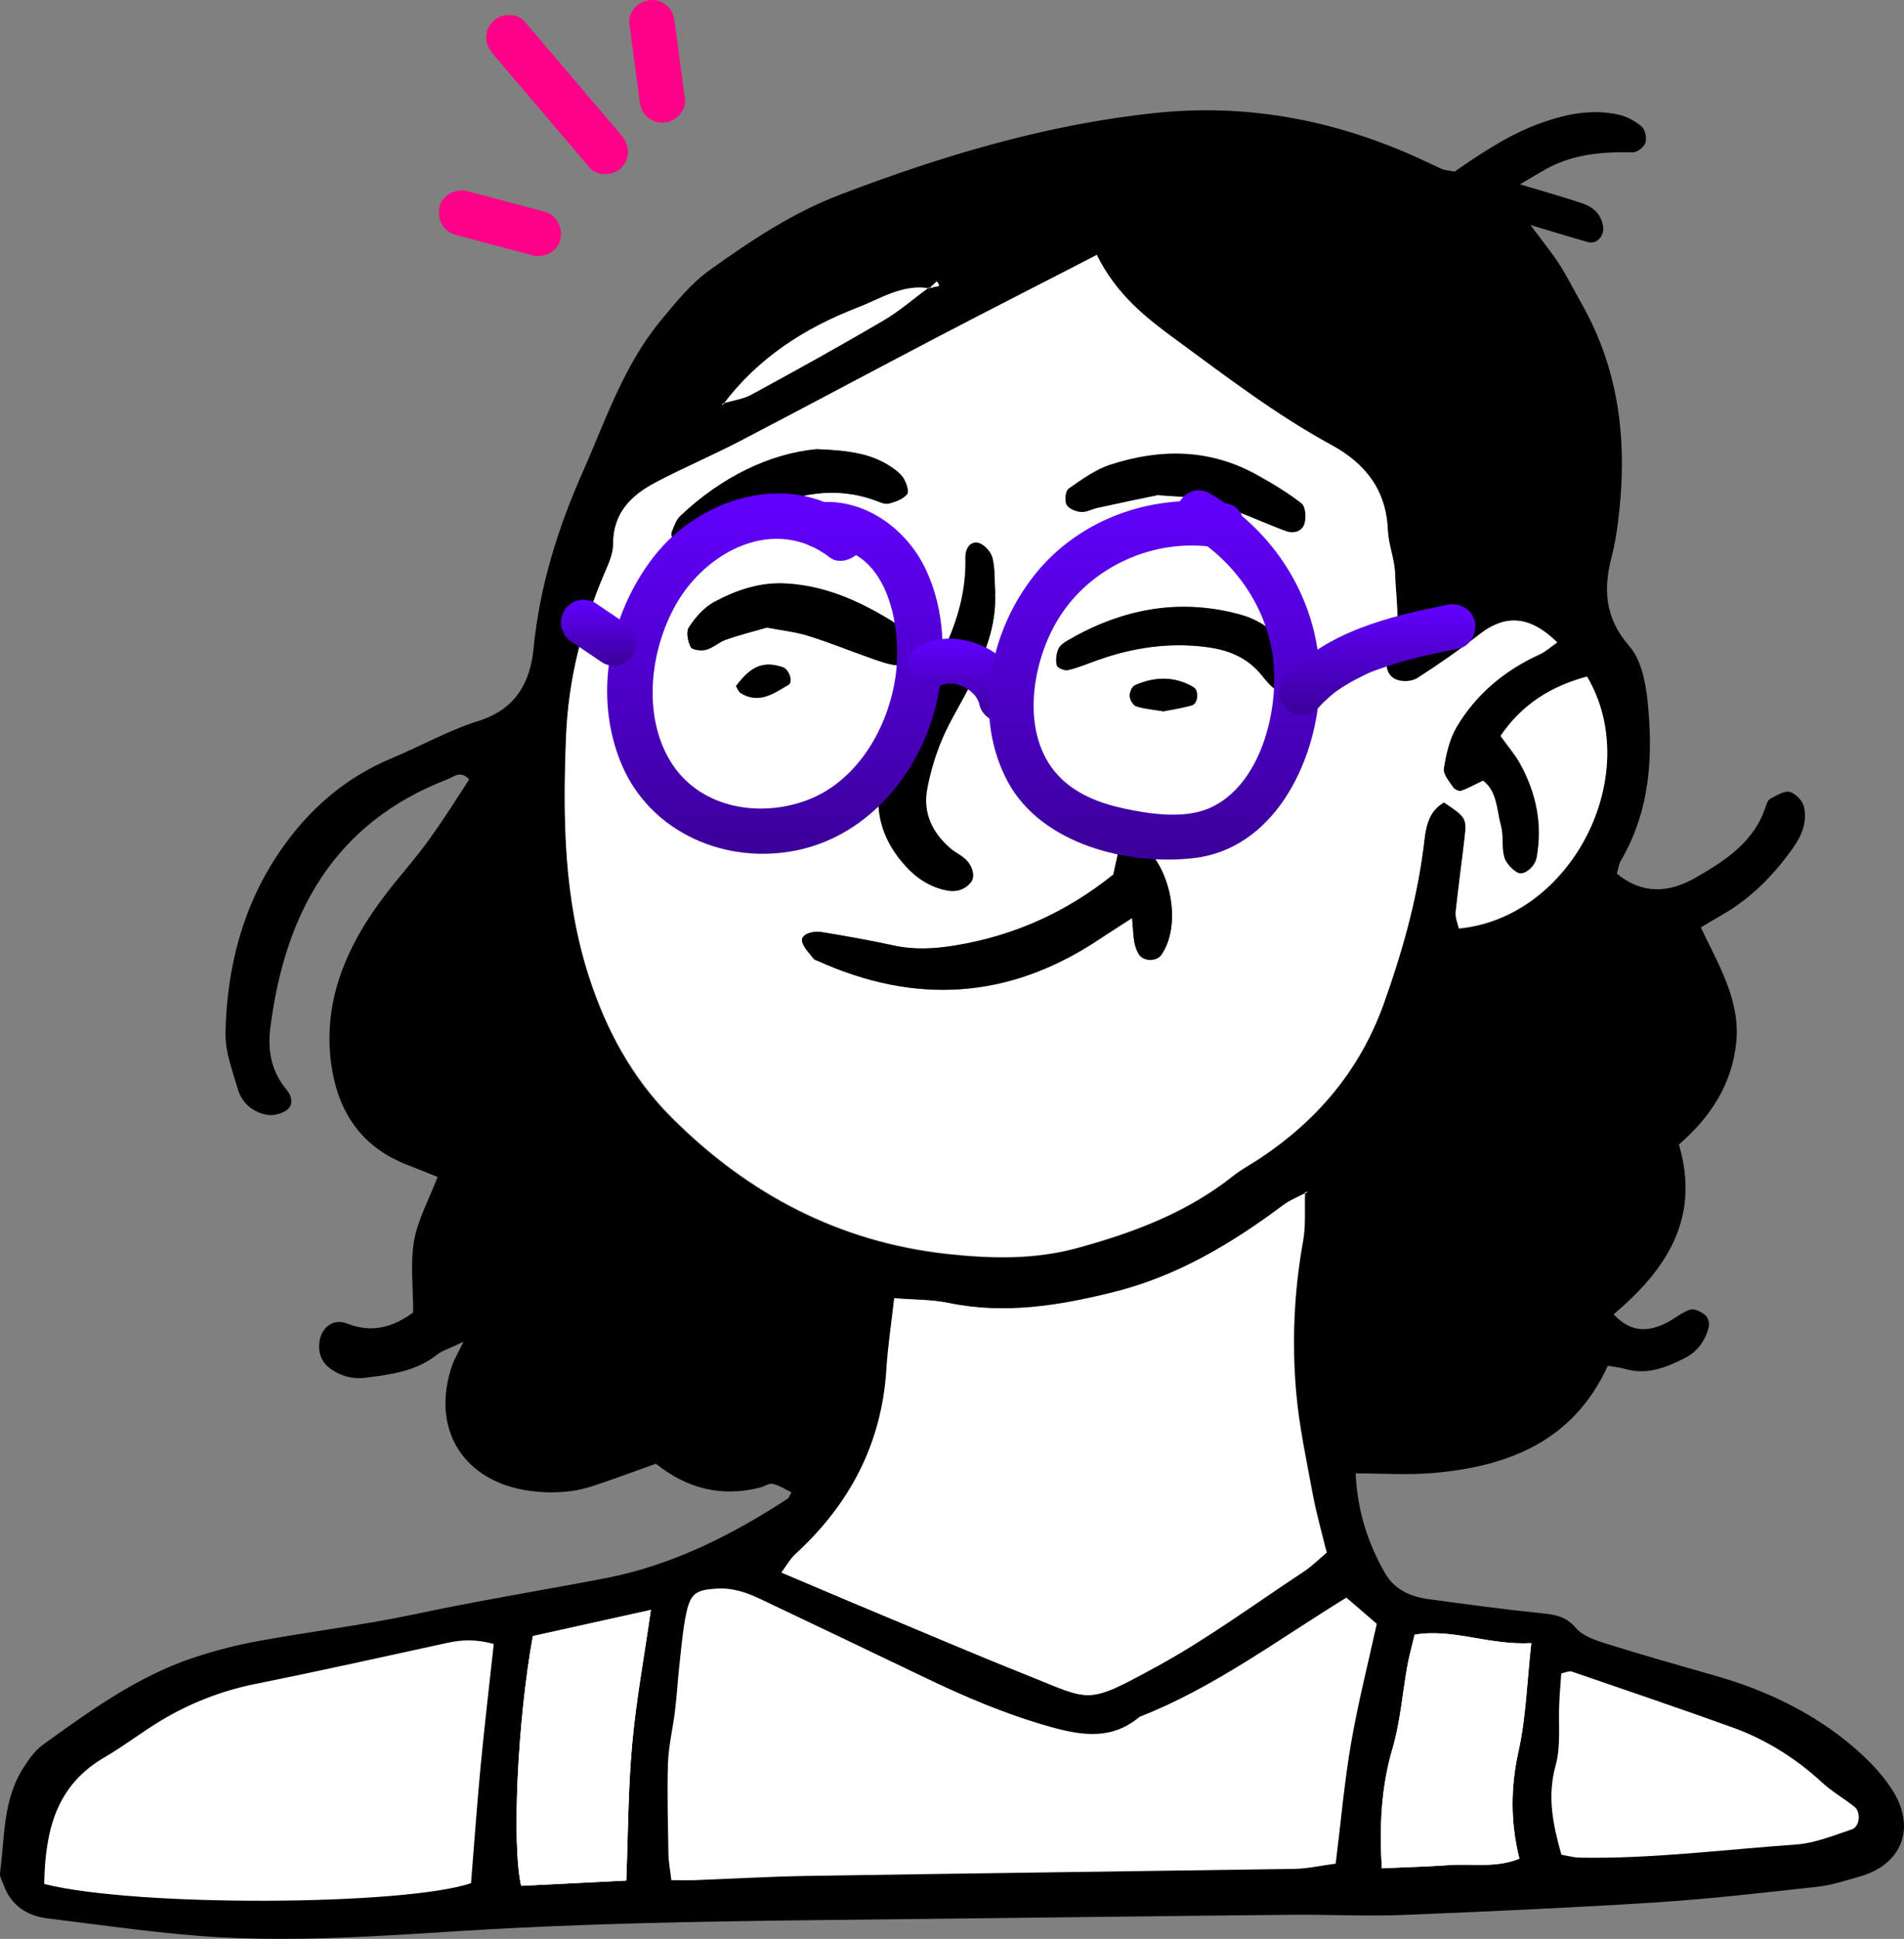 <svg width="223" height="227" viewBox="0 0 223 227" fill="none" xmlns="http://www.w3.org/2000/svg">
<rect x="0" y="0" width="223" height="227" fill="#808080" stroke="none"/>
<path d="M62.309 189.797L86.096 182.86H103.936L158.447 181.373L160.429 185.833L166.376 189.797L181.242 191.78L192.144 195.744L216.922 207.637L220.391 212.097V216.062L211.471 219.035L181.242 220.522L138.624 222.504H65.778L19.691 225.477L4.825 222.504L3.338 219.035V210.115L9.285 205.655L21.178 198.222L34.062 193.762L62.309 189.797Z" fill="white"/>
<path d="M170.357 20.098C173.659 17.811 176.985 15.595 180.831 14.275C183.709 13.285 186.587 12.766 189.583 13.426C190.55 13.638 191.541 14.181 192.296 14.841C192.697 15.194 192.885 16.185 192.72 16.703C192.555 17.222 191.753 17.859 191.234 17.835C188.049 17.764 184.935 17.977 182.01 19.32C180.784 19.886 179.651 20.641 178.023 21.584C180.878 22.433 183.143 23.069 185.36 23.824C186.54 24.224 187.46 25.003 187.743 26.37C187.979 27.502 187.106 28.633 186.021 28.35C184.039 27.808 182.057 27.172 179.25 26.346C180.736 28.35 181.774 29.6 182.647 30.968C183.591 32.429 184.346 33.985 185.219 35.518C189.842 43.628 190.668 52.352 189.465 61.406C189.3 62.608 189.111 63.834 188.804 65.013C187.766 68.879 187.908 72.298 190.809 75.623C192.178 77.179 192.72 79.772 192.956 81.965C193.64 88.472 193.286 94.885 189.842 100.756C189.583 101.18 189.536 101.746 189.37 102.288C192.366 104.74 195.457 104.552 198.594 102.76C202.109 100.732 205.483 98.563 206.827 94.366C206.922 94.036 207.11 93.635 207.37 93.494C208.101 93.14 208.974 92.551 209.611 92.716C210.295 92.881 211.121 93.753 211.286 94.46C211.687 96.252 211.003 97.879 209.941 99.365C207.677 102.524 205.011 105.235 201.59 107.169C200.835 107.593 200.128 108.041 199.208 108.583C201.26 112.945 203.808 117.024 203.36 121.951C202.888 126.926 200.34 130.793 196.636 133.999C199.184 142.605 195.197 148.641 188.993 153.875C190.998 156.044 193.051 155.973 195.244 154.841C196.164 154.37 196.99 153.639 197.957 153.333C198.453 153.167 199.278 153.592 199.75 153.993C200.057 154.252 200.246 154.959 200.128 155.384C199.727 156.963 198.83 158.237 197.344 158.991C195.126 160.123 192.885 161.019 190.314 160.264C189.677 160.076 188.993 160.028 188.309 159.911C184.251 168.752 176.679 171.675 167.903 172.454C164.978 172.713 162.006 172.501 158.774 172.501C158.986 176.933 160.213 180.658 162.194 184.148C163.327 186.152 165.261 186.953 167.408 187.236C171.725 187.826 176.065 188.415 180.406 188.863C182.01 189.028 183.355 189.17 184.558 190.584C185.36 191.551 186.87 192.046 188.167 192.447C192.508 193.814 196.872 195.04 201.236 196.29C206.662 197.87 211.734 200.251 216.146 203.764C218.151 205.367 220.109 207.253 221.524 209.399C224.52 213.926 222.774 218.264 217.891 219.678C216.216 220.15 214.541 220.716 212.819 220.904C206.568 221.588 200.316 222.319 194.065 222.72C184.133 223.356 174.178 223.804 164.247 224.205C159.906 224.37 155.542 224.135 151.178 224.182C137.896 224.3 124.638 224.488 111.357 224.63C92.131 224.865 72.881 224.889 53.678 226.091C44.407 226.681 35.16 227.317 25.913 226.822C19.119 226.445 12.372 225.431 5.601 224.606C3.219 224.323 1.308 223.121 0.435 220.716C0.246 220.221 -0.06 219.702 0.01 219.23C0.553 215.104 0.341 210.79 2.676 207.065C3.313 206.051 4.068 204.966 5.012 204.283C10.532 200.298 16.076 196.29 22.61 194.097C25.087 193.272 27.635 192.612 30.206 192.14C36.222 191.032 42.308 190.301 48.276 189.052C55.778 187.449 63.327 186.223 70.852 184.784C78.684 183.275 85.667 179.762 92.272 175.448C92.414 175.354 92.438 175.141 92.697 174.717C91.966 174.363 91.258 173.892 90.503 173.727C90.079 173.632 89.536 174.033 89.04 174.151C84.464 175.33 80.406 174.245 76.821 171.369C74.249 172.288 71.796 173.208 69.343 174.01C66.984 174.764 64.554 174.882 62.1 174.552C54.221 173.515 50.352 167.219 52.994 159.745C53.207 159.156 53.537 158.614 54.292 157.081C52.593 157.906 51.791 158.119 51.202 158.59C48.748 160.547 45.823 160.924 42.85 161.302C41.364 161.49 40.067 161.16 38.864 160.358C37.755 159.628 37.26 158.567 37.401 157.223C37.566 155.478 38.982 154.299 40.657 154.959C43.653 156.138 46.082 155.337 48.394 153.663C48.394 150.763 48.04 147.981 48.489 145.316C48.913 142.841 50.211 140.507 51.249 137.795C50.022 137.3 48.937 136.852 47.828 136.428C41.907 134.188 39.241 129.567 38.675 123.555C38.156 117.943 39.878 112.827 42.78 108.135C44.337 105.636 46.248 103.302 48.135 101.039C50.706 97.95 52.806 94.555 54.952 91.254C53.914 90.146 53.183 90.948 52.428 91.231C39.123 96.347 33.391 106.886 31.669 120.254C31.315 122.942 31.763 125.464 33.603 127.633C34.217 128.364 34.382 129.378 33.58 129.968C32.966 130.416 31.928 130.675 31.197 130.51C29.569 130.18 28.319 129.119 27.847 127.492C27.21 125.323 26.361 123.083 26.408 120.914C26.573 113.275 28.413 106.06 32.801 99.647C36.151 94.767 40.421 91.042 45.917 88.755C49.314 87.34 52.546 85.501 56.014 84.417C60.402 83.049 62.124 79.89 62.501 75.835C63.209 68.62 65.356 61.783 68.257 55.252C70.923 49.216 73.046 42.803 77.34 37.593C79.109 35.447 80.902 33.207 83.143 31.604C87.955 28.162 92.862 24.885 98.524 22.739C110.484 18.189 122.68 14.534 135.443 13.214C145.917 12.129 155.966 13.992 165.568 18.259C166.676 18.755 167.785 19.297 168.894 19.792C169.201 19.933 169.578 19.933 170.522 20.122L170.357 20.098ZM84.653 47.236C85.785 46.882 87.035 46.74 88.05 46.175C93.216 43.369 98.359 40.516 103.431 37.545C105.318 36.437 107.016 34.976 108.786 33.655C108.951 33.655 109.163 33.75 109.234 33.655C109.446 33.467 110.437 33.75 109.706 32.948C109.423 33.207 109.14 33.467 108.856 33.75C105.719 33.207 103.148 34.976 100.458 35.989C94.278 38.371 88.781 41.884 84.724 47.306L84.535 47.448L84.629 47.236H84.653ZM152.923 139.705C152.027 140.177 151.06 140.577 150.258 141.167C144.195 145.694 137.755 149.513 130.347 151.328C124.049 152.885 117.703 153.946 111.192 152.578C109.187 152.154 107.111 152.201 104.775 152.012C104.445 154.936 104.02 157.671 103.855 160.429C103.313 169.082 99.562 176.132 93.24 181.932C92.579 182.545 92.107 183.393 91.565 184.124C95.457 185.775 98.972 187.284 102.511 188.745C108.455 191.221 114.377 193.767 120.369 196.149C127.917 199.166 127.186 199.638 135.537 195.088C141.482 191.834 147.002 187.755 152.664 184.03C153.631 183.393 154.48 182.545 155.4 181.766C154.811 179.314 154.197 177.145 153.773 174.929C153.041 170.992 152.192 167.054 151.838 163.07C151.319 157.152 151.579 151.234 152.64 145.34C152.97 143.477 152.805 141.544 152.876 139.634L153.23 139.516L152.947 139.729L152.923 139.705ZM128.484 29.883C121.996 33.207 115.934 36.296 109.918 39.455C102.18 43.487 94.513 47.636 86.776 51.645C83.52 53.342 80.147 54.78 76.891 56.478C73.99 57.987 71.772 60.014 71.796 63.74C71.796 64.895 71.23 66.121 70.758 67.229C68.139 73.359 66.535 79.607 66.276 86.421C65.922 95.922 66.016 105.235 68.965 114.383C70.994 120.655 74.037 126.29 78.684 130.911C87.625 139.846 98.264 145.458 110.932 146.849C115.981 147.391 121.053 147.533 126.03 146.189C132.636 144.397 138.981 142.039 144.431 137.701C145.374 136.946 146.483 136.357 147.497 135.697C154.244 131.217 159.222 125.37 162.006 117.684C164.152 111.743 165.851 105.73 166.676 99.459C166.936 97.455 166.983 95.215 169.106 93.989C171.654 95.663 171.796 95.852 171.536 97.997C171.206 100.944 170.781 103.891 170.475 106.839C170.404 107.475 170.71 108.135 170.852 108.748C184.11 107.475 192.602 90.688 185.855 79.277C181.704 80.385 178.283 82.46 175.735 86.209C176.584 87.411 177.387 88.331 177.976 89.368C179.911 92.834 180.689 96.535 179.958 100.473C179.769 101.557 178.495 102.642 177.74 102.241C177.056 101.887 176.349 101.133 176.16 100.426C175.83 99.27 176.089 97.95 175.782 96.795C175.263 94.885 175.311 92.669 173.659 91.466C172.621 91.961 171.89 92.362 171.111 92.645C170.876 92.739 170.333 92.504 170.191 92.268C169.743 91.561 168.988 90.712 169.083 90.028C169.342 88.354 169.743 86.586 170.592 85.148C172.881 81.305 176.207 78.522 180.312 76.66C181.019 76.33 181.609 75.787 182.364 75.269C179.321 72.298 176.466 71.827 173.258 74.326C170.923 76.141 168.493 77.839 165.992 79.442C165.379 79.843 164.294 79.913 163.586 79.654C162.43 79.23 162.147 77.909 162.595 77.013C164.247 73.831 163.468 70.506 163.374 67.253C163.327 65.531 162.595 63.834 162.525 62.113C162.336 57.397 159.859 54.332 155.919 52.163C149.455 48.627 143.652 44.171 137.731 39.856C134.193 37.263 130.772 34.575 128.46 29.954L128.484 29.883ZM78.661 220.126C79.746 220.126 80.572 220.15 81.397 220.126C85.761 219.961 90.126 219.702 94.49 219.631C113.527 219.325 132.565 219.089 151.602 218.806C153.136 218.782 154.645 218.429 156.438 218.193C157.052 213.289 157.453 208.621 158.255 204C159.057 199.379 160.213 194.828 161.251 190.113C160 189.052 158.868 188.038 157.689 187.048C149.597 192.023 142.142 197.61 133.461 201.005C130.253 203.717 126.762 203.222 123.058 202.184C117.821 200.722 112.867 198.601 107.984 196.243C101.685 193.225 95.386 190.207 89.064 187.213C87.484 186.458 85.856 185.892 84.039 185.987C81.586 186.128 80.902 186.458 80.383 188.84C79.958 190.867 79.793 192.966 79.557 195.064C79.368 196.785 79.274 198.53 79.062 200.251C78.826 202.302 78.307 204.353 78.236 206.428C78.118 209.918 78.236 213.407 78.283 216.896C78.283 217.91 78.496 218.924 78.637 220.174L78.661 220.126ZM5.177 220.574C16.099 223.309 47.451 223.097 55.165 220.48C55.542 215.835 55.872 211.167 56.321 206.475C56.769 201.854 57.311 197.257 57.83 192.47C55.849 191.928 54.174 191.952 52.452 192.329C44.974 193.956 37.495 195.63 29.97 197.139C25.983 197.94 22.28 199.379 18.835 201.453C16.594 202.797 14.518 204.424 12.277 205.721C6.521 209.045 5.295 214.374 5.177 220.574ZM182.93 217.156C183.85 217.321 184.369 217.462 184.865 217.486C193.404 217.651 201.897 216.543 210.389 215.953C212.583 215.788 214.754 214.892 216.877 214.185C217.844 213.855 217.986 212.157 217.183 211.521C215.957 210.554 214.589 209.776 213.433 208.715C210.319 205.839 206.78 203.622 202.817 202.208C196.589 199.968 190.338 197.846 184.086 195.701C183.803 195.606 183.426 195.795 182.859 195.913C182.789 197.044 182.671 198.223 182.624 199.426C182.506 201.854 182.836 204.424 182.199 206.687C181.208 210.271 181.845 213.525 182.883 217.179L182.93 217.156ZM73.353 220.174C73.565 214.609 73.565 209.399 74.037 204.235C74.509 199.072 75.452 193.979 76.231 188.486C71.324 189.571 66.842 190.584 62.407 191.551C60.614 201.43 59.93 215.977 61.039 220.787C65.144 220.574 69.272 220.386 73.353 220.174ZM179.345 192.376C174.32 192.636 170.215 190.631 165.686 191.386C165.379 192.706 165.049 193.838 164.836 195.017C164.247 198.247 164.011 201.595 163.091 204.731C161.746 209.305 161.557 213.855 161.84 218.735C164.601 218.617 167.195 218.547 169.767 218.358C172.433 218.169 175.216 218.735 177.953 217.604C176.868 213.218 176.938 209.163 177.858 204.99C178.708 201.123 178.826 197.092 179.345 192.376Z" fill="black"/>
<path d="M128.485 29.883C130.796 34.528 134.217 37.192 137.756 39.786C143.677 44.124 149.48 48.58 155.944 52.093C159.883 54.238 162.36 57.327 162.549 62.042C162.62 63.764 163.351 65.461 163.398 67.182C163.493 70.436 164.271 73.76 162.62 76.943C162.148 77.839 162.455 79.183 163.611 79.584C164.318 79.843 165.404 79.772 166.017 79.371C168.518 77.768 170.947 76.071 173.283 74.255C176.491 71.756 179.346 72.228 182.389 75.198C181.61 75.717 181.02 76.283 180.336 76.589C176.232 78.452 172.905 81.234 170.617 85.077C169.768 86.515 169.367 88.284 169.107 89.958C168.989 90.641 169.744 91.49 170.216 92.198C170.381 92.433 170.9 92.669 171.136 92.575C171.915 92.315 172.646 91.891 173.684 91.396C175.359 92.598 175.288 94.838 175.807 96.724C176.114 97.879 175.854 99.2 176.184 100.355C176.397 101.062 177.104 101.817 177.765 102.171C178.496 102.548 179.77 101.487 179.982 100.402C180.714 96.465 179.935 92.763 178.001 89.297C177.411 88.26 176.633 87.341 175.76 86.138C178.284 82.413 181.728 80.315 185.88 79.207C192.627 90.618 184.134 107.428 170.877 108.678C170.735 108.065 170.452 107.405 170.499 106.768C170.806 103.821 171.23 100.874 171.561 97.927C171.797 95.805 171.679 95.616 169.131 93.919C167.008 95.145 166.961 97.384 166.701 99.388C165.875 105.66 164.153 111.672 162.03 117.614C159.246 125.3 154.269 131.17 147.522 135.626C146.508 136.31 145.399 136.876 144.455 137.63C139.006 141.969 132.66 144.326 126.055 146.118C121.077 147.462 116.005 147.321 110.957 146.778C98.289 145.387 87.65 139.776 78.709 130.84C74.062 126.196 71.018 120.561 68.99 114.313C66.041 105.165 65.923 95.852 66.3 86.35C66.56 79.56 68.164 73.312 70.782 67.159C71.254 66.05 71.844 64.825 71.82 63.669C71.82 59.968 74.014 57.916 76.916 56.407C80.171 54.71 83.545 53.272 86.8 51.574C94.538 47.542 102.229 43.416 109.943 39.385C115.982 36.225 122.044 33.16 128.508 29.812L128.485 29.883ZM132.589 107.475C132.731 108.914 132.731 109.621 132.849 110.281C132.943 110.776 133.108 111.271 133.368 111.719C133.887 112.615 135.491 112.639 136.057 111.766C138.699 107.782 136.812 100.237 132.589 98.021C132.353 97.903 131.929 98.092 131.315 98.186C131.009 99.577 130.702 101.039 130.395 102.406C124.899 106.839 118.765 109.574 111.901 110.705C109.471 111.106 107.065 111.248 104.635 110.705C101.922 110.116 99.162 109.621 96.425 109.173C94.939 108.937 93.736 109.503 93.948 110.281C94.161 111.012 94.821 111.625 95.317 112.285C95.411 112.403 95.623 112.45 95.788 112.521C107.159 117.637 118.081 117.024 128.555 110.116C129.688 109.362 130.844 108.631 132.589 107.499V107.475ZM116.548 69.469C116.454 68.078 116.548 66.663 116.218 65.32C116.052 64.612 115.227 63.716 114.543 63.575C113.576 63.363 113.033 64.329 113.057 65.272C113.222 71.497 110.532 76.731 107.324 81.776C106.593 82.955 105.767 84.111 105.248 85.384C104.399 87.459 103.479 89.58 103.054 91.773C102.37 95.404 103.55 98.658 106.027 101.393C107.324 102.831 108.928 103.892 110.886 104.269C111.995 104.481 112.962 104.198 113.693 103.326C114.236 102.666 113.906 101.345 112.986 100.544C112.467 100.096 111.806 99.789 111.287 99.341C109.164 97.526 108.079 95.192 108.574 92.41C108.952 90.382 109.542 88.354 110.367 86.468C111.311 84.228 112.679 82.177 113.717 79.984C115.274 76.66 116.713 73.289 116.524 69.493L116.548 69.469ZM89.82 73.477C91.613 73.831 93.193 73.996 94.656 74.444C97.157 75.222 99.586 76.212 102.063 77.085C103.031 77.415 104.045 77.815 105.059 77.886C105.626 77.933 106.475 77.509 106.781 77.037C107.088 76.566 107.135 75.646 106.876 75.104C106.522 74.35 105.885 73.619 105.201 73.171C101.191 70.624 96.992 68.597 92.108 68.314C89.018 68.125 86.211 69.092 83.592 70.507C82.413 71.143 81.422 72.298 80.691 73.43C80.337 73.972 80.573 75.104 80.903 75.764C81.091 76.118 82.153 76.236 82.719 76.071C83.545 75.835 84.229 75.151 85.031 74.892C86.659 74.326 88.334 73.925 89.82 73.477ZM95.623 52.588C90.15 53.083 84.465 55.842 79.653 60.416C79.181 60.864 78.945 61.594 78.685 62.231C78.379 62.962 79.275 64.141 80.077 63.999C80.903 63.881 81.728 63.599 82.483 63.221C84.677 62.137 86.8 60.958 88.971 59.873C93.335 57.728 97.841 56.855 102.582 58.624C103.078 58.812 103.644 59.072 104.092 58.954C104.871 58.742 105.744 58.435 106.215 57.869C106.475 57.563 106.145 56.549 105.814 56.007C105.46 55.441 104.871 54.993 104.281 54.616C102.016 53.13 99.469 52.729 95.6 52.588H95.623ZM135.75 57.94C137.992 58.129 139.218 58.081 140.398 58.364C141.908 58.718 143.394 59.284 144.833 59.826C146.767 60.557 148.678 61.429 150.636 62.137C151.532 62.467 152.523 62.137 152.783 61.241C152.971 60.533 152.901 59.284 152.429 58.907C150.801 57.633 149.008 56.572 147.192 55.559C141.672 52.494 135.868 52.494 130.042 54.38C128.296 54.946 126.692 56.101 125.158 57.185C124.805 57.445 124.687 58.577 124.922 59.048C125.158 59.52 126.008 59.85 126.621 59.897C127.258 59.944 127.942 59.543 128.603 59.402C131.315 58.812 134.005 58.27 135.75 57.893V57.94ZM152.358 79.419C152.099 78.594 151.957 77.698 151.532 76.967C150.07 74.468 147.947 72.699 145.139 71.921C138.015 69.988 131.363 71.308 125.064 74.963C124.616 75.222 124.097 75.576 123.932 76C123.696 76.589 123.601 77.32 123.767 77.91C123.837 78.193 124.687 78.546 125.064 78.452C126.244 78.169 127.376 77.698 128.508 77.297C132.684 75.811 136.93 75.198 141.341 75.764C143.866 76.094 146.036 76.99 147.687 78.971C148.23 79.631 148.796 80.385 149.504 80.786C149.999 81.069 150.848 80.951 151.438 80.715C151.816 80.574 152.004 79.914 152.334 79.419H152.358ZM136.34 83.285C137.284 83.097 138.463 82.908 139.596 82.602C140.351 82.389 140.469 80.833 139.784 80.456C137.543 79.159 135.231 79.23 132.943 80.244C132.589 80.385 132.306 81.093 132.33 81.517C132.353 81.941 132.754 82.602 133.108 82.719C134.076 83.026 135.09 83.097 136.364 83.309L136.34 83.285ZM86.187 80.338C86.376 80.621 86.494 80.998 86.753 81.163C88.9 82.484 90.622 81.21 92.344 80.197C92.934 79.843 92.415 78.358 91.66 78.122C89.395 77.391 87.956 77.981 86.187 80.362V80.338Z" fill="white"/>
<path d="M152.829 139.61C152.758 141.52 152.947 143.454 152.593 145.316C151.532 151.21 151.272 157.128 151.791 163.046C152.145 167.031 152.994 170.968 153.725 174.905C154.126 177.122 154.763 179.314 155.353 181.743C154.433 182.521 153.607 183.37 152.617 184.006C146.931 187.755 141.435 191.834 135.49 195.064C127.139 199.614 127.87 199.143 120.321 196.125C114.329 193.743 108.408 191.197 102.464 188.722C98.925 187.236 95.386 185.727 91.518 184.1C92.06 183.37 92.532 182.521 93.192 181.908C99.515 176.108 103.242 169.058 103.808 160.405C103.973 157.647 104.398 154.912 104.728 151.988C107.064 152.177 109.14 152.13 111.145 152.554C117.679 153.898 124.025 152.861 130.3 151.305C137.708 149.489 144.148 145.67 150.21 141.143C151.013 140.53 151.98 140.153 152.876 139.681L152.805 139.587L152.829 139.61Z" fill="white"/>
<path d="M73.353 220.174C69.272 220.386 65.143 220.575 61.038 220.787C59.93 215.977 60.614 201.43 62.407 191.551C66.818 190.561 71.324 189.571 76.231 188.486C75.452 193.98 74.485 199.096 74.037 204.236C73.565 209.399 73.565 214.61 73.353 220.174Z" fill="white"/>
<path d="M179.344 192.376C178.825 197.092 178.73 201.124 177.858 204.99C176.938 209.163 176.867 213.219 177.952 217.604C175.215 218.736 172.432 218.17 169.766 218.358C167.171 218.547 164.576 218.594 161.84 218.736C161.557 213.879 161.745 209.305 163.09 204.731C164.01 201.595 164.27 198.247 164.836 195.017C165.048 193.838 165.378 192.707 165.685 191.386C170.214 190.632 174.319 192.636 179.344 192.376Z" fill="white"/>
<path d="M108.787 33.656C107.018 34.953 105.319 36.438 103.432 37.546C98.36 40.517 93.218 43.37 88.051 46.175C87.037 46.741 85.787 46.883 84.654 47.236L84.725 47.331C88.783 41.908 94.279 38.395 100.46 36.014C103.126 34.976 105.721 33.231 108.858 33.774L108.764 33.679L108.787 33.656Z" fill="white"/>
<path d="M108.858 33.749C109.141 33.49 109.424 33.231 109.707 32.948C110.438 33.749 109.424 33.467 109.235 33.655C109.165 33.726 108.929 33.655 108.787 33.655L108.881 33.749H108.858Z" fill="white"/>
<path d="M152.925 139.706L153.208 139.493L152.83 139.611L152.925 139.706Z" fill="white"/>
<path d="M84.653 47.236L84.559 47.449L84.724 47.33L84.653 47.236Z" fill="white"/>
<path d="M132.587 107.476C130.842 108.607 129.686 109.338 128.553 110.093C118.079 117.001 107.133 117.637 95.786 112.497C95.621 112.427 95.409 112.38 95.314 112.262C94.819 111.625 94.159 111.012 93.946 110.258C93.734 109.48 94.937 108.89 96.423 109.15C99.16 109.597 101.92 110.093 104.633 110.682C107.063 111.224 109.469 111.083 111.899 110.682C118.763 109.55 124.873 106.815 130.393 102.383C130.7 101.015 131.007 99.53 131.313 98.163C131.927 98.068 132.351 97.88 132.587 97.998C136.81 100.214 138.697 107.758 136.055 111.743C135.489 112.592 133.908 112.592 133.366 111.696C133.106 111.271 132.941 110.753 132.847 110.258C132.729 109.574 132.705 108.89 132.587 107.452V107.476Z" fill="black"/>
<path d="M116.545 69.469C116.734 73.265 115.295 76.66 113.738 79.961C112.7 82.177 111.331 84.228 110.388 86.444C109.586 88.331 108.972 90.358 108.595 92.386C108.076 95.168 109.185 97.478 111.308 99.317C111.827 99.766 112.487 100.072 113.006 100.52C113.926 101.322 114.257 102.642 113.714 103.302C112.983 104.174 112.016 104.457 110.907 104.245C108.949 103.868 107.345 102.807 106.047 101.369C103.57 98.657 102.391 95.38 103.075 91.749C103.499 89.557 104.396 87.435 105.269 85.36C105.788 84.087 106.59 82.908 107.345 81.753C110.529 76.683 113.242 71.473 113.077 65.249C113.054 64.305 113.596 63.339 114.563 63.551C115.247 63.693 116.05 64.588 116.238 65.296C116.569 66.616 116.474 68.054 116.569 69.445L116.545 69.469Z" fill="black"/>
<path d="M89.819 73.477C88.309 73.902 86.634 74.326 85.03 74.892C84.228 75.175 83.52 75.859 82.718 76.071C82.152 76.236 81.067 76.094 80.902 75.764C80.548 75.104 80.336 73.949 80.69 73.43C81.445 72.299 82.435 71.143 83.591 70.507C86.21 69.092 89.017 68.125 92.107 68.314C96.991 68.597 101.19 70.625 105.2 73.171C105.908 73.619 106.521 74.35 106.875 75.104C107.134 75.623 107.087 76.542 106.781 77.037C106.474 77.509 105.625 77.933 105.059 77.886C104.044 77.816 103.053 77.415 102.063 77.085C99.586 76.212 97.156 75.222 94.655 74.444C93.169 73.972 91.612 73.808 89.819 73.477Z" fill="black"/>
<path d="M95.622 52.588C99.491 52.729 102.063 53.13 104.304 54.615C104.87 54.993 105.483 55.441 105.837 56.007C106.167 56.549 106.498 57.539 106.238 57.869C105.766 58.435 104.893 58.765 104.115 58.954C103.667 59.072 103.101 58.812 102.605 58.624C97.864 56.879 93.358 57.751 88.993 59.873C86.8 60.958 84.677 62.137 82.506 63.221C81.751 63.598 80.926 63.858 80.1 63.999C79.298 64.117 78.401 62.938 78.708 62.231C78.968 61.594 79.204 60.863 79.675 60.416C84.511 55.842 90.173 53.107 95.646 52.588H95.622Z" fill="black"/>
<path d="M135.75 57.941C134.005 58.294 131.292 58.86 128.602 59.45C127.942 59.591 127.258 59.992 126.621 59.945C126.007 59.898 125.182 59.567 124.922 59.096C124.663 58.624 124.781 57.493 125.158 57.233C126.692 56.172 128.296 54.993 130.041 54.428C135.868 52.518 141.671 52.541 147.192 55.606C149.008 56.62 150.801 57.681 152.429 58.954C152.9 59.332 152.995 60.558 152.782 61.289C152.523 62.208 151.532 62.515 150.636 62.184C148.678 61.477 146.791 60.605 144.833 59.874C143.37 59.332 141.907 58.766 140.398 58.412C139.242 58.129 137.991 58.176 135.75 57.988V57.941Z" fill="black"/>
<path d="M152.36 79.419C152.03 79.914 151.841 80.551 151.464 80.716C150.874 80.951 150.025 81.069 149.529 80.786C148.798 80.385 148.255 79.631 147.713 78.971C146.061 76.967 143.891 76.094 141.367 75.764C136.956 75.175 132.686 75.812 128.534 77.297C127.378 77.698 126.269 78.193 125.09 78.452C124.689 78.546 123.863 78.216 123.792 77.91C123.627 77.32 123.721 76.59 123.957 76C124.122 75.576 124.641 75.222 125.09 74.963C131.365 71.308 138.041 70.012 145.165 71.921C147.996 72.676 150.095 74.468 151.558 76.967C151.983 77.698 152.124 78.594 152.384 79.419H152.36Z" fill="black"/>
<path d="M136.34 83.285C135.09 83.073 134.052 83.002 133.085 82.696C132.707 82.578 132.33 81.941 132.306 81.493C132.282 81.069 132.566 80.385 132.919 80.22C135.208 79.206 137.543 79.136 139.761 80.432C140.445 80.833 140.327 82.366 139.572 82.578C138.44 82.908 137.284 83.073 136.316 83.262L136.34 83.285Z" fill="black"/>
<path d="M86.186 80.338C87.955 77.957 89.394 77.367 91.659 78.098C92.413 78.334 92.932 79.843 92.343 80.173C90.621 81.187 88.875 82.46 86.752 81.14C86.492 80.975 86.374 80.597 86.186 80.315V80.338Z" fill="black"/>
<path d="M99.891 60.699C92.46 54.97 81.962 58.27 76.607 65.131C71.252 71.992 69.435 81.588 72.832 89.557C76.23 97.526 85.123 101.346 93.545 99.507C101.967 97.668 108.029 90.123 109.775 81.871C110.837 76.849 110.648 71.356 108.43 66.664C106.213 61.972 101.4 58.412 96.069 58.789C92.672 59.025 92.648 64.33 96.069 64.094C103.807 63.528 105.694 73.1 104.915 78.995C104.09 85.219 100.339 91.703 94.135 93.825C88.496 95.758 81.726 94.438 78.494 89.086C75.262 83.734 76.112 76.189 79.155 70.79C82.717 64.495 90.761 60.298 97.201 65.273C98.334 66.145 100.174 65.438 100.834 64.33C101.636 62.962 101.023 61.571 99.891 60.699Z" fill="url(#paint0_linear_470_1053)"/>
<path d="M110.319 80.174C110.319 80.174 110.437 80.126 110.508 80.079L109.871 80.339C110.296 80.174 110.72 80.056 111.169 79.985L110.461 80.079C110.98 80.009 111.499 80.009 112.018 80.079L111.31 79.985C111.9 80.056 112.466 80.221 113.032 80.457L112.395 80.197C112.914 80.409 113.386 80.692 113.858 81.046L113.315 80.622C113.74 80.952 114.094 81.305 114.424 81.706L113.999 81.164C114.306 81.541 114.542 81.966 114.731 82.413L114.471 81.777C114.589 82.036 114.66 82.296 114.731 82.579C115.061 83.922 116.642 84.865 117.986 84.441C119.331 84.017 120.204 82.626 119.85 81.187C119.26 78.83 117.491 76.755 115.297 75.741C114.07 75.175 112.843 74.822 111.475 74.775C110.107 74.727 108.833 75.057 107.606 75.623C107.04 75.883 106.545 76.637 106.38 77.203C106.215 77.84 106.285 78.688 106.639 79.254C106.993 79.82 107.559 80.315 108.22 80.48C108.951 80.645 109.588 80.527 110.272 80.221L110.319 80.174Z" fill="url(#paint1_linear_470_1053)"/>
<path d="M143.863 58.978C135.442 57.61 126.619 60.51 121.217 67.253C115.815 73.996 113.904 83.922 118.079 91.608C122.042 98.847 132.092 101.346 139.759 100.473C149.077 99.436 153.984 89.557 154.526 81.07C155.14 71.568 149.903 62.467 141.693 57.775C138.721 56.078 136.055 60.652 139.004 62.349C144.453 65.462 148.416 70.978 149.124 77.274C149.808 83.191 147.662 92.033 141.575 94.65C138.626 95.9 134.64 95.31 131.596 94.65C128.766 94.037 125.935 92.952 123.906 90.76C119.447 85.926 120.816 77.533 123.977 72.417C127.775 66.263 135.277 62.939 142.401 64.094C143.816 64.33 145.232 63.717 145.656 62.231C146.01 60.958 145.208 59.19 143.793 58.978H143.863Z" fill="url(#paint2_linear_470_1053)"/>
<path d="M154.36 82.909C154.879 82.343 155.422 81.824 156.012 81.329C156.106 81.258 156.484 80.952 156.201 81.164C156.342 81.07 156.484 80.952 156.625 80.858C156.955 80.622 157.286 80.41 157.64 80.197C158.3 79.797 158.961 79.443 159.645 79.113C160.518 78.688 160.588 78.665 161.508 78.335C164.528 77.227 167.689 76.567 170.85 75.93C172.266 75.647 173.068 73.973 172.714 72.676C172.313 71.215 170.85 70.531 169.458 70.814C162.711 72.181 155.493 73.902 150.61 79.16C149.642 80.197 149.572 81.871 150.61 82.909C151.648 83.946 153.393 83.97 154.36 82.909Z" fill="url(#paint3_linear_470_1053)"/>
<path d="M73.257 72.983L69.695 70.578C69.388 70.389 69.058 70.271 68.704 70.271C68.35 70.201 67.996 70.201 67.642 70.319C67.289 70.389 67.005 70.554 66.746 70.79C66.463 70.979 66.227 71.215 66.062 71.545C65.732 72.158 65.567 72.912 65.802 73.596L66.062 74.232C66.298 74.633 66.605 74.94 67.005 75.175L70.568 77.58C70.874 77.769 71.205 77.887 71.558 77.887C71.912 77.957 72.266 77.957 72.62 77.84C72.974 77.769 73.257 77.604 73.516 77.368C73.8 77.18 74.035 76.944 74.201 76.614C74.531 76.001 74.696 75.246 74.46 74.562L74.201 73.926C73.965 73.525 73.658 73.219 73.257 72.983Z" fill="url(#paint4_linear_470_1053)"/>
<path d="M53.337 27.492L62.372 29.897C63.717 30.251 65.321 29.449 65.628 28.035C65.934 26.62 65.203 25.158 63.764 24.781L54.729 22.376C53.384 22.023 51.78 22.824 51.473 24.239C51.167 25.653 51.898 27.115 53.337 27.492Z" fill="#FF0088"/>
<path d="M57.701 6.273C61.476 10.729 65.274 15.162 69.048 19.618C69.945 20.679 71.879 20.608 72.799 19.618C73.837 18.486 73.766 17.001 72.799 15.869C69.025 11.413 65.227 6.98 61.452 2.524C60.556 1.463 58.621 1.534 57.701 2.524C56.663 3.656 56.734 5.141 57.701 6.273Z" fill="#FF0088"/>
<path d="M73.697 2.665L74.9 11.695C74.994 12.426 75.136 13.016 75.678 13.582C76.15 14.053 76.905 14.383 77.566 14.36C78.226 14.336 78.957 14.1 79.453 13.582C79.901 13.11 80.326 12.379 80.231 11.695L79.028 2.665C78.934 1.935 78.792 1.345 78.25 0.779C77.778 0.308 77.023 -0.022 76.363 0.001C75.702 0.025 74.971 0.261 74.475 0.779C74.027 1.251 73.603 1.982 73.697 2.665Z" fill="#FF0088"/>
<defs>
<linearGradient id="paint0_linear_470_1053" x1="90.755" y1="57.767" x2="90.755" y2="99.962" gradientUnits="userSpaceOnUse">
<stop stop-color="#6200FF"/>
<stop offset="1" stop-color="#3B0099"/>
</linearGradient>
<linearGradient id="paint1_linear_470_1053" x1="113.112" y1="74.77" x2="113.112" y2="84.544" gradientUnits="userSpaceOnUse">
<stop stop-color="#6200FF"/>
<stop offset="1" stop-color="#3B0099"/>
</linearGradient>
<linearGradient id="paint2_linear_470_1053" x1="135.194" y1="57.404" x2="135.194" y2="100.64" gradientUnits="userSpaceOnUse">
<stop stop-color="#6200FF"/>
<stop offset="1" stop-color="#3B0099"/>
</linearGradient>
<linearGradient id="paint3_linear_470_1053" x1="161.327" y1="70.751" x2="161.327" y2="83.696" gradientUnits="userSpaceOnUse">
<stop stop-color="#6200FF"/>
<stop offset="1" stop-color="#3B0099"/>
</linearGradient>
<linearGradient id="paint4_linear_470_1053" x1="70.131" y1="70.223" x2="70.131" y2="77.935" gradientUnits="userSpaceOnUse">
<stop stop-color="#6200FF"/>
<stop offset="1" stop-color="#3B0099"/>
</linearGradient>
</defs>
</svg>
